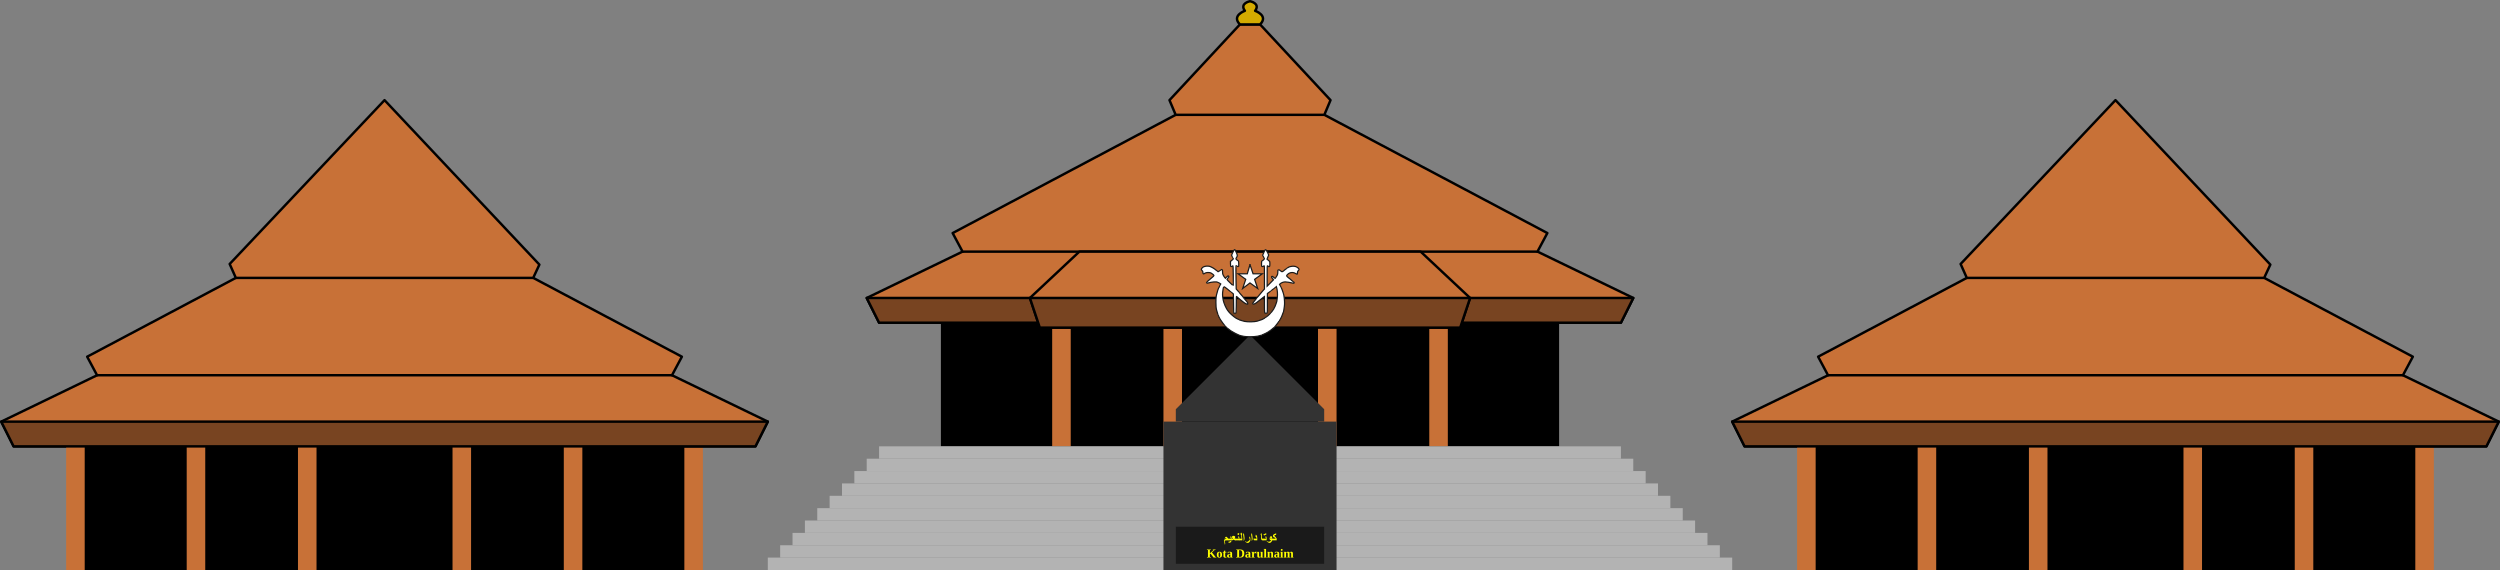 <?xml version="1.0" encoding="UTF-8" standalone="no"?>
<!-- Created with Inkscape (http://www.inkscape.org/) -->

<svg
   xmlns:dc="http://purl.org/dc/elements/1.1/"
   xmlns:cc="http://creativecommons.org/ns#"
   xmlns:rdf="http://www.w3.org/1999/02/22-rdf-syntax-ns#"
   xmlns:svg="http://www.w3.org/2000/svg"
   xmlns="http://www.w3.org/2000/svg"
   xmlns:sodipodi="http://sodipodi.sourceforge.net/DTD/sodipodi-0.dtd"
   xmlns:inkscape="http://www.inkscape.org/namespaces/inkscape"
   width="570.653mm"
   height="130.104mm"
   viewBox="0 0 2022 461"
   id="svg2"
   version="1.1"
   inkscape:version="0.91 r13725"
   sodipodi:docname="Kota Darul Naim.svg">
  <rect x="0" y="0" width="2022" height="461" fill="#808080" stroke="none"/>
  <defs
     id="defs4">
    <inkscape:perspective
       id="perspective2592"
       inkscape:persp3d-origin="372.04724 : 350.78739 : 1"
       inkscape:vp_z="744.09448 : 526.18109 : 1"
       inkscape:vp_y="0 : 1000 : 0"
       inkscape:vp_x="0 : 526.18109 : 1"
       sodipodi:type="inkscape:persp3d" />
  </defs>
  <sodipodi:namedview
     id="base"
     pagecolor="#ffffff"
     bordercolor="#666666"
     borderopacity="1.0"
     inkscape:pageopacity="0.0"
     inkscape:pageshadow="2"
     inkscape:zoom="0.98994949"
     inkscape:cx="1215.8008"
     inkscape:cy="82.626919"
     inkscape:document-units="px"
     inkscape:current-layer="layer1"
     showgrid="false"
     inkscape:window-width="1366"
     inkscape:window-height="705"
     inkscape:window-x="-8"
     inkscape:window-y="-8"
     inkscape:window-maximized="1"
     showguides="false"
     fit-margin-top="0"
     fit-margin-left="0"
     fit-margin-right="0"
     fit-margin-bottom="0" />
  <g
     inkscape:label="Layer 1"
     inkscape:groupmode="layer"
     id="layer1"
     transform="translate(-4.7417334e-6,-591.362)">
    <g
       id="g4191"
       transform="translate(761,-100)">
      <path
         inkscape:connector-curvature="0"
         id="rect4147"
         d="m 0,952.362 500,0 0,100 -500,0 z"
         style="opacity:1;fill:#000000;fill-opacity:1;fill-rule:evenodd;stroke:none;stroke-width:2;stroke-linecap:round;stroke-linejoin:round;stroke-miterlimit:4;stroke-dasharray:none;stroke-dashoffset:0;stroke-opacity:1" />
      <path
         sodipodi:nodetypes="cccccccccc"
         style="opacity:1;fill:#c87137;fill-opacity:1;fill-rule:evenodd;stroke:#000000;stroke-width:2;stroke-linecap:round;stroke-linejoin:round;stroke-miterlimit:4;stroke-dasharray:none;stroke-dashoffset:0;stroke-opacity:1"
         d="m 560,932.362 -10,20 -600,0 -10,-20 77.5,-37.5 77.5,-37.5 155,-75 155,75 77.5,37.5 z"
         id="path4161"
         inkscape:connector-curvature="0" />
      <path
         sodipodi:nodetypes="ccccc"
         style="opacity:1;fill:#c87137;fill-opacity:1;fill-rule:evenodd;stroke:#000000;stroke-width:2;stroke-linecap:round;stroke-linejoin:round;stroke-miterlimit:4;stroke-dasharray:none;stroke-dashoffset:0;stroke-opacity:1"
         d="m 490.5,879.862 -8,15 -465,0 -8,-15 240.5,-127.5 z"
         id="path4165"
         inkscape:connector-curvature="0" />
      <path
         id="rect4181"
         d="m 90,952.362 15,0 0,100 -15,0 z"
         style="opacity:1;fill:#c87137;fill-opacity:1;fill-rule:evenodd;stroke:none;stroke-width:2;stroke-linecap:round;stroke-linejoin:round;stroke-miterlimit:4;stroke-dasharray:none;stroke-dashoffset:0;stroke-opacity:1"
         inkscape:connector-curvature="0" />
      <path
         inkscape:connector-curvature="0"
         id="path4171"
         d="m 560,932.362 -10,20 -600,0 -10,-20 z"
         style="opacity:1;fill:#784421;fill-opacity:1;fill-rule:evenodd;stroke:#000000;stroke-width:2;stroke-linecap:round;stroke-linejoin:round;stroke-miterlimit:4;stroke-dasharray:none;stroke-dashoffset:0;stroke-opacity:1"
         sodipodi:nodetypes="cccc" />
      <path
         inkscape:connector-curvature="0"
         id="rect4183"
         d="m 395,952.362 15,0 0,100 -15,0 z"
         style="opacity:1;fill:#c87137;fill-opacity:1;fill-rule:evenodd;stroke:none;stroke-width:2;stroke-linecap:round;stroke-linejoin:round;stroke-miterlimit:4;stroke-dasharray:none;stroke-dashoffset:0;stroke-opacity:1" />
      <path
         inkscape:connector-curvature="0"
         style="opacity:1;fill:#c87137;fill-opacity:1;fill-rule:evenodd;stroke:none;stroke-width:2;stroke-linecap:round;stroke-linejoin:round;stroke-miterlimit:4;stroke-dasharray:none;stroke-dashoffset:0;stroke-opacity:1"
         d="m 180,952.362 15,0 0,100 -15,0 z"
         id="path4187" />
      <path
         inkscape:connector-curvature="0"
         id="path4169"
         d="m 80,956.362 -8,-24 40,-37.5 276,0 40,37.5 -8,24 z"
         style="opacity:1;fill:#c87137;fill-opacity:1;fill-rule:evenodd;stroke:#000000;stroke-width:2;stroke-linecap:round;stroke-linejoin:round;stroke-miterlimit:4;stroke-dasharray:none;stroke-dashoffset:0;stroke-opacity:1"
         sodipodi:nodetypes="ccccccc" />
      <path
         style="opacity:1;fill:#c87137;fill-opacity:1;fill-rule:evenodd;stroke:none;stroke-width:2;stroke-linecap:round;stroke-linejoin:round;stroke-miterlimit:4;stroke-dasharray:none;stroke-dashoffset:0;stroke-opacity:1"
         d="m 305,952.362 15,0 0,100 -15,0 z"
         id="path4189"
         inkscape:connector-curvature="0" />
      <path
         sodipodi:nodetypes="ccccc"
         style="opacity:1;fill:#784421;fill-opacity:1;fill-rule:evenodd;stroke:#000000;stroke-width:2;stroke-linecap:round;stroke-linejoin:round;stroke-miterlimit:4;stroke-dasharray:none;stroke-dashoffset:0;stroke-opacity:1"
         d="m 428,932.362 -8,24 -340,0 -8,-24 z"
         id="path4173"
         inkscape:connector-curvature="0" />
      <path
         inkscape:connector-curvature="0"
         id="path4167"
         d="m 258.141,711.112 8.141,8.75 16.281,17.5 32.562,35 -5,11.875 -120.25,0 -5,-11.875 32.562,-35 16.281,-17.5 8.141,-8.75 z"
         style="opacity:1;fill:#c87137;fill-opacity:1;fill-rule:evenodd;stroke:#000000;stroke-width:2;stroke-linecap:round;stroke-linejoin:round;stroke-miterlimit:4;stroke-dasharray:none;stroke-dashoffset:0;stroke-opacity:1"
         sodipodi:nodetypes="cccccccccc" />
      <path
         sodipodi:nodetypes="cccccc"
         style="opacity:1;fill:#d4aa00;fill-opacity:1;fill-rule:evenodd;stroke:#000000;stroke-width:2;stroke-linecap:round;stroke-linejoin:round;stroke-miterlimit:4;stroke-dasharray:none;stroke-dashoffset:0;stroke-opacity:1"
         d="m 258.141,711.112 -16.281,0 c -7.125,-7.126 4,-11 4,-11 -4.468,-6.109 4.141,-7.75 4.141,-7.75 0,0 8.609,1.641 4.141,7.75 0,0 11.125,3.874 3.999,11 z"
         id="path4175"
         inkscape:connector-curvature="0" />
    </g>
    <g
       id="g4271"
       transform="translate(700,0)">
      <path
         style="opacity:1;fill:#000000;fill-opacity:1;fill-rule:evenodd;stroke:none;stroke-width:2;stroke-linecap:round;stroke-linejoin:round;stroke-miterlimit:4;stroke-dasharray:none;stroke-dashoffset:0;stroke-opacity:1"
         d="m 761,952.362 500,0 0,100 -500,0 z"
         id="rect4147-4"
         inkscape:connector-curvature="0" />
      <path
         inkscape:connector-curvature="0"
         style="opacity:1;fill:#c87137;fill-opacity:1;fill-rule:evenodd;stroke:none;stroke-width:2;stroke-linecap:round;stroke-linejoin:round;stroke-miterlimit:4;stroke-dasharray:none;stroke-dashoffset:0;stroke-opacity:1"
         d="m 1253.5,952.362 15,0 0,100 -15,0 z"
         id="path4269" />
      <path
         inkscape:connector-curvature="0"
         id="path4161-4"
         d="m 1321,932.362 -10,20 -600,0 -10,-20 77.5,-37.5 77.5,-37.5 155,-75 155,75 77.5,37.5 z"
         style="opacity:1;fill:#c87137;fill-opacity:1;fill-rule:evenodd;stroke:#000000;stroke-width:2;stroke-linecap:round;stroke-linejoin:round;stroke-miterlimit:4;stroke-dasharray:none;stroke-dashoffset:0;stroke-opacity:1"
         sodipodi:nodetypes="cccccccccc" />
      <path
         inkscape:connector-curvature="0"
         id="path4165-9"
         d="m 1251.5,879.862 -8,15 -465,0 -8,-15 L 1011,752.362 Z"
         style="opacity:1;fill:#c87137;fill-opacity:1;fill-rule:evenodd;stroke:#000000;stroke-width:2;stroke-linecap:round;stroke-linejoin:round;stroke-miterlimit:4;stroke-dasharray:none;stroke-dashoffset:0;stroke-opacity:1"
         sodipodi:nodetypes="ccccc" />
      <path
         id="path4267"
         d="m 753.5,952.362 15,0 0,100 -15,0 z"
         style="opacity:1;fill:#c87137;fill-opacity:1;fill-rule:evenodd;stroke:none;stroke-width:2;stroke-linecap:round;stroke-linejoin:round;stroke-miterlimit:4;stroke-dasharray:none;stroke-dashoffset:0;stroke-opacity:1"
         inkscape:connector-curvature="0" />
      <path
         inkscape:connector-curvature="0"
         style="opacity:1;fill:#c87137;fill-opacity:1;fill-rule:evenodd;stroke:none;stroke-width:2;stroke-linecap:round;stroke-linejoin:round;stroke-miterlimit:4;stroke-dasharray:none;stroke-dashoffset:0;stroke-opacity:1"
         d="m 851,952.362 15,0 0,100 -15,0 z"
         id="rect4181-4" />
      <path
         id="path4187-4"
         d="m 941,952.362 15,0 0,100 -15,0 z"
         style="opacity:1;fill:#c87137;fill-opacity:1;fill-rule:evenodd;stroke:none;stroke-width:2;stroke-linecap:round;stroke-linejoin:round;stroke-miterlimit:4;stroke-dasharray:none;stroke-dashoffset:0;stroke-opacity:1"
         inkscape:connector-curvature="0" />
      <path
         inkscape:connector-curvature="0"
         id="path4189-2"
         d="m 1066,952.362 15,0 0,100 -15,0 z"
         style="opacity:1;fill:#c87137;fill-opacity:1;fill-rule:evenodd;stroke:none;stroke-width:2;stroke-linecap:round;stroke-linejoin:round;stroke-miterlimit:4;stroke-dasharray:none;stroke-dashoffset:0;stroke-opacity:1" />
      <path
         style="opacity:1;fill:#c87137;fill-opacity:1;fill-rule:evenodd;stroke:none;stroke-width:2;stroke-linecap:round;stroke-linejoin:round;stroke-miterlimit:4;stroke-dasharray:none;stroke-dashoffset:0;stroke-opacity:1"
         d="m 1156,952.362 15,0 0,100 -15,0 z"
         id="rect4183-9"
         inkscape:connector-curvature="0" />
      <path
         sodipodi:nodetypes="cccc"
         style="opacity:1;fill:#784421;fill-opacity:1;fill-rule:evenodd;stroke:#000000;stroke-width:2;stroke-linecap:round;stroke-linejoin:round;stroke-miterlimit:4;stroke-dasharray:none;stroke-dashoffset:0;stroke-opacity:1"
         d="m 1321,932.362 -10,20 -600,0 -10,-20 z"
         id="path4171-9"
         inkscape:connector-curvature="0" />
      <path
         sodipodi:nodetypes="ccccc"
         style="opacity:1;fill:#c87137;fill-opacity:1;fill-rule:evenodd;stroke:#000000;stroke-width:2;stroke-linecap:round;stroke-linejoin:round;stroke-miterlimit:4;stroke-dasharray:none;stroke-dashoffset:0;stroke-opacity:1"
         d="m 1136.25,805.38 -5,10.732 -240.5,0 L 885.75,804.875 1011,672.362 Z"
         id="path4241"
         inkscape:connector-curvature="0" />
    </g>
    <g
       id="g4284"
       transform="translate(-700,0)">
      <path
         inkscape:connector-curvature="0"
         id="path4286"
         d="m 761,952.362 500,0 0,100 -500,0 z"
         style="opacity:1;fill:#000000;fill-opacity:1;fill-rule:evenodd;stroke:none;stroke-width:2;stroke-linecap:round;stroke-linejoin:round;stroke-miterlimit:4;stroke-dasharray:none;stroke-dashoffset:0;stroke-opacity:1" />
      <path
         id="path4288"
         d="m 1253.5,952.362 15,0 0,100 -15,0 z"
         style="opacity:1;fill:#c87137;fill-opacity:1;fill-rule:evenodd;stroke:none;stroke-width:2;stroke-linecap:round;stroke-linejoin:round;stroke-miterlimit:4;stroke-dasharray:none;stroke-dashoffset:0;stroke-opacity:1"
         inkscape:connector-curvature="0" />
      <path
         sodipodi:nodetypes="cccccccccc"
         style="opacity:1;fill:#c87137;fill-opacity:1;fill-rule:evenodd;stroke:#000000;stroke-width:2;stroke-linecap:round;stroke-linejoin:round;stroke-miterlimit:4;stroke-dasharray:none;stroke-dashoffset:0;stroke-opacity:1"
         d="m 1321,932.362 -10,20 -600,0 -10,-20 77.5,-37.5 77.5,-37.5 155,-75 155,75 77.5,37.5 z"
         id="path4290"
         inkscape:connector-curvature="0" />
      <path
         sodipodi:nodetypes="ccccc"
         style="opacity:1;fill:#c87137;fill-opacity:1;fill-rule:evenodd;stroke:#000000;stroke-width:2;stroke-linecap:round;stroke-linejoin:round;stroke-miterlimit:4;stroke-dasharray:none;stroke-dashoffset:0;stroke-opacity:1"
         d="m 1251.5,879.862 -8,15 -465,0 -8,-15 L 1011,752.362 Z"
         id="path4292"
         inkscape:connector-curvature="0" />
      <path
         inkscape:connector-curvature="0"
         style="opacity:1;fill:#c87137;fill-opacity:1;fill-rule:evenodd;stroke:none;stroke-width:2;stroke-linecap:round;stroke-linejoin:round;stroke-miterlimit:4;stroke-dasharray:none;stroke-dashoffset:0;stroke-opacity:1"
         d="m 753.5,952.362 15,0 0,100 -15,0 z"
         id="path4294" />
      <path
         id="path4296"
         d="m 851,952.362 15,0 0,100 -15,0 z"
         style="opacity:1;fill:#c87137;fill-opacity:1;fill-rule:evenodd;stroke:none;stroke-width:2;stroke-linecap:round;stroke-linejoin:round;stroke-miterlimit:4;stroke-dasharray:none;stroke-dashoffset:0;stroke-opacity:1"
         inkscape:connector-curvature="0" />
      <path
         inkscape:connector-curvature="0"
         style="opacity:1;fill:#c87137;fill-opacity:1;fill-rule:evenodd;stroke:none;stroke-width:2;stroke-linecap:round;stroke-linejoin:round;stroke-miterlimit:4;stroke-dasharray:none;stroke-dashoffset:0;stroke-opacity:1"
         d="m 941,952.362 15,0 0,100 -15,0 z"
         id="path4298" />
      <path
         style="opacity:1;fill:#c87137;fill-opacity:1;fill-rule:evenodd;stroke:none;stroke-width:2;stroke-linecap:round;stroke-linejoin:round;stroke-miterlimit:4;stroke-dasharray:none;stroke-dashoffset:0;stroke-opacity:1"
         d="m 1066,952.362 15,0 0,100 -15,0 z"
         id="path4300"
         inkscape:connector-curvature="0" />
      <path
         inkscape:connector-curvature="0"
         id="path4302"
         d="m 1156,952.362 15,0 0,100 -15,0 z"
         style="opacity:1;fill:#c87137;fill-opacity:1;fill-rule:evenodd;stroke:none;stroke-width:2;stroke-linecap:round;stroke-linejoin:round;stroke-miterlimit:4;stroke-dasharray:none;stroke-dashoffset:0;stroke-opacity:1" />
      <path
         inkscape:connector-curvature="0"
         id="path4304"
         d="m 1321,932.362 -10,20 -600,0 -10,-20 z"
         style="opacity:1;fill:#784421;fill-opacity:1;fill-rule:evenodd;stroke:#000000;stroke-width:2;stroke-linecap:round;stroke-linejoin:round;stroke-miterlimit:4;stroke-dasharray:none;stroke-dashoffset:0;stroke-opacity:1"
         sodipodi:nodetypes="cccc" />
      <path
         inkscape:connector-curvature="0"
         id="path4306"
         d="m 1136.25,805.38 -5,10.732 -240.5,0 L 885.75,804.875 1011,672.362 Z"
         style="opacity:1;fill:#c87137;fill-opacity:1;fill-rule:evenodd;stroke:#000000;stroke-width:2;stroke-linecap:round;stroke-linejoin:round;stroke-miterlimit:4;stroke-dasharray:none;stroke-dashoffset:0;stroke-opacity:1"
         sodipodi:nodetypes="ccccc" />
    </g>
    <path
       style="opacity:1;fill:#b3b3b3;fill-opacity:1;fill-rule:evenodd;stroke:none;stroke-width:2;stroke-linecap:round;stroke-linejoin:round;stroke-miterlimit:4;stroke-dasharray:none;stroke-dashoffset:0;stroke-opacity:1"
       d="m 711,952.362 600,0 0,10 -600,0 z"
       id="rect4308"
       inkscape:connector-curvature="0" />
    <path
       style="opacity:1;fill:#b3b3b3;fill-opacity:1;fill-rule:evenodd;stroke:none;stroke-width:2;stroke-linecap:round;stroke-linejoin:round;stroke-miterlimit:4;stroke-dasharray:none;stroke-dashoffset:0;stroke-opacity:1"
       d="m 701,962.362 620,0 0,10 -620,0 z"
       id="rect4310"
       inkscape:connector-curvature="0"
       sodipodi:nodetypes="ccccc" />
    <path
       sodipodi:nodetypes="ccccc"
       inkscape:connector-curvature="0"
       id="path4314"
       d="m 691,972.362 640,0 0,10 -640,0 z"
       style="opacity:1;fill:#b3b3b3;fill-opacity:1;fill-rule:evenodd;stroke:none;stroke-width:2;stroke-linecap:round;stroke-linejoin:round;stroke-miterlimit:4;stroke-dasharray:none;stroke-dashoffset:0;stroke-opacity:1" />
    <path
       style="opacity:1;fill:#b3b3b3;fill-opacity:1;fill-rule:evenodd;stroke:none;stroke-width:2;stroke-linecap:round;stroke-linejoin:round;stroke-miterlimit:4;stroke-dasharray:none;stroke-dashoffset:0;stroke-opacity:1"
       d="m 681,982.362 660,0 0,10 -660,0 z"
       id="path4316"
       inkscape:connector-curvature="0"
       sodipodi:nodetypes="ccccc" />
    <path
       sodipodi:nodetypes="ccccc"
       inkscape:connector-curvature="0"
       id="path4318"
       d="m 671,992.362 680,0 0,10 -680,0 z"
       style="opacity:1;fill:#b3b3b3;fill-opacity:1;fill-rule:evenodd;stroke:none;stroke-width:2;stroke-linecap:round;stroke-linejoin:round;stroke-miterlimit:4;stroke-dasharray:none;stroke-dashoffset:0;stroke-opacity:1" />
    <path
       style="opacity:1;fill:#b3b3b3;fill-opacity:1;fill-rule:evenodd;stroke:none;stroke-width:2;stroke-linecap:round;stroke-linejoin:round;stroke-miterlimit:4;stroke-dasharray:none;stroke-dashoffset:0;stroke-opacity:1"
       d="m 661,1002.362 700,0 0,10 -700,0 z"
       id="path4320"
       inkscape:connector-curvature="0"
       sodipodi:nodetypes="ccccc" />
    <path
       sodipodi:nodetypes="ccccc"
       inkscape:connector-curvature="0"
       id="path4322"
       d="m 651,1012.362 720,0 0,10 -720,0 z"
       style="opacity:1;fill:#b3b3b3;fill-opacity:1;fill-rule:evenodd;stroke:none;stroke-width:2;stroke-linecap:round;stroke-linejoin:round;stroke-miterlimit:4;stroke-dasharray:none;stroke-dashoffset:0;stroke-opacity:1" />
    <path
       style="opacity:1;fill:#b3b3b3;fill-opacity:1;fill-rule:evenodd;stroke:none;stroke-width:2;stroke-linecap:round;stroke-linejoin:round;stroke-miterlimit:4;stroke-dasharray:none;stroke-dashoffset:0;stroke-opacity:1"
       d="m 641,1022.362 740,0 0,10 -740,0 z"
       id="path4324"
       inkscape:connector-curvature="0"
       sodipodi:nodetypes="ccccc" />
    <path
       sodipodi:nodetypes="ccccc"
       inkscape:connector-curvature="0"
       id="path4326"
       d="m 631,1032.362 760,0 0,10 -760,0 z"
       style="opacity:1;fill:#b3b3b3;fill-opacity:1;fill-rule:evenodd;stroke:none;stroke-width:2;stroke-linecap:round;stroke-linejoin:round;stroke-miterlimit:4;stroke-dasharray:none;stroke-dashoffset:0;stroke-opacity:1" />
    <path
       style="opacity:1;fill:#b3b3b3;fill-opacity:1;fill-rule:evenodd;stroke:none;stroke-width:2;stroke-linecap:round;stroke-linejoin:round;stroke-miterlimit:4;stroke-dasharray:none;stroke-dashoffset:0;stroke-opacity:1"
       d="m 621,1042.362 780,0 0,10 -780,0 z"
       id="path4328"
       inkscape:connector-curvature="0"
       sodipodi:nodetypes="ccccc" />
    <g
       id="g4444">
      <path
         sodipodi:nodetypes="ccccc"
         inkscape:connector-curvature="0"
         id="rect4352"
         d="m 941,932.362 140,0 0,120 -140,0 z"
         style="opacity:1;fill:#333333;fill-opacity:1;fill-rule:evenodd;stroke:none;stroke-width:2;stroke-linecap:round;stroke-linejoin:round;stroke-miterlimit:4;stroke-dasharray:none;stroke-dashoffset:0;stroke-opacity:1" />
      <path
         style="opacity:1;fill:#333333;fill-opacity:1;fill-rule:evenodd;stroke:none;stroke-width:2;stroke-linecap:round;stroke-linejoin:round;stroke-miterlimit:4;stroke-dasharray:none;stroke-dashoffset:0;stroke-opacity:1"
         d="m 951,922.362 60,-60 60,60 0,10 -120,0 z"
         id="path4355"
         inkscape:connector-curvature="0"
         sodipodi:nodetypes="cccccc" />
      <path
         style="opacity:1;fill:#1a1a1a;fill-opacity:1;fill-rule:evenodd;stroke:none;stroke-width:2;stroke-linecap:round;stroke-linejoin:round;stroke-miterlimit:4;stroke-dasharray:none;stroke-dashoffset:0;stroke-opacity:1"
         d="m 951,1017.362 120,0 0,30 -120,0 z"
         id="path4357"
         inkscape:connector-curvature="0"
         sodipodi:nodetypes="ccccc" />
      <g
         id="flowRoot4359"
         style="font-style:normal;font-weight:normal;font-size:40px;line-height:125%;font-family:sans-serif;letter-spacing:0px;word-spacing:0px;fill:#ffff00;fill-opacity:1;stroke:none;stroke-width:1px;stroke-linecap:butt;stroke-linejoin:miter;stroke-opacity:1"
         transform="matrix(1.001,0,0,1.001,-13.894,640.54)">
        <path
           inkscape:connector-curvature="0"
           id="path4370"
           style="font-style:normal;font-variant:normal;font-weight:bold;font-stretch:normal;font-size:10px;font-family:'Liberation Serif';-inkscape-font-specification:'Liberation Serif';text-align:center;text-anchor:middle;fill:#ffff00"
           d="m 1045.43,387.434 -3.945,0 0,-1.328 3.169,0 q -0.19,-0.229 -0.371,-0.4 -0.146,-0.137 -0.396,-0.332 -0.278,-0.215 -0.552,-0.43 l -0.156,0.176 q -0.435,-0.43 -0.518,-0.522 -0.244,-0.278 -0.244,-0.64 0,-0.493 0.068,-0.693 0.098,-0.283 0.415,-0.503 0.283,-0.195 0.606,-0.356 0.254,-0.127 0.674,-0.298 0.195,-0.078 0.825,-0.322 l 0,1.162 q -0.024,0 -0.41,0.127 -0.478,0.156 -0.762,0.273 -0.41,0.166 -0.41,0.249 0,0.044 0.347,0.381 0.474,0.459 0.796,0.84 0.532,0.63 0.864,1.255 l 0,1.362 z" />
        <path
           inkscape:connector-curvature="0"
           id="path4372"
           style="font-style:normal;font-variant:normal;font-weight:bold;font-stretch:normal;font-size:10px;font-family:'Liberation Serif';-inkscape-font-specification:'Liberation Serif';text-align:center;text-anchor:middle;fill:#ffff00"
           d="m 1041.826,387.097 q 0,0.84 -0.713,1.66 -0.713,0.82 -1.406,0.82 -0.405,0 -0.889,-0.259 -0.479,-0.259 -1.475,-1.021 l 0.205,-0.283 q 0.527,0.352 0.864,0.469 0.278,0.098 0.63,0.098 0.474,0 0.938,-0.264 0.547,-0.312 1.133,-1.006 -0.205,0.029 -0.342,0.029 -0.483,0 -0.771,-0.312 -0.283,-0.317 -0.283,-0.859 0,-0.732 0.337,-1.411 0.366,-0.737 0.835,-0.737 0.391,0 0.664,0.532 0.274,0.532 0.274,1.284 l 0,1.26 z m -0.586,-0.991 q -0.137,-0.786 -0.557,-0.786 -0.151,0 -0.244,0.122 -0.088,0.117 -0.088,0.259 0,0.176 0.19,0.293 0.195,0.112 0.513,0.112 l 0.185,0 z" />
        <path
           inkscape:connector-curvature="0"
           id="path4374"
           style="font-style:normal;font-variant:normal;font-weight:bold;font-stretch:normal;font-size:10px;font-family:'Liberation Serif';-inkscape-font-specification:'Liberation Serif';text-align:center;text-anchor:middle;fill:#ffff00"
           d="m 1037.236,382.214 -0.537,0.996 -0.693,-0.391 -0.391,0.771 -0.908,-0.498 0.508,-0.947 0.723,0.361 0.41,-0.791 0.889,0.498 z m 0.078,5.22 -3.057,0 0,-1.328 2.568,0 q -0.054,-0.332 -0.195,-0.562 -0.073,-0.127 -0.342,-0.439 l 0.391,-1.162 q 0.366,0.415 0.498,0.869 0.137,0.454 0.137,1.348 l 0,1.274 z" />
        <path
           inkscape:connector-curvature="0"
           id="path4376"
           style="font-style:normal;font-variant:normal;font-weight:bold;font-stretch:normal;font-size:10px;font-family:'Liberation Serif';-inkscape-font-specification:'Liberation Serif';text-align:center;text-anchor:middle;fill:#ffff00"
           d="m 1034.6,387.434 -0.684,0 q -0.571,0 -0.825,-0.469 -0.283,-0.518 -0.283,-1.743 l 0,-1.392 q 0,-0.474 -0.132,-0.737 -0.063,-0.127 -0.293,-0.366 l 0.527,-1.221 q 0.283,0.391 0.396,0.771 0.132,0.444 0.132,1.133 l 0,0.962 q 0,1.021 0.137,1.416 0.107,0.317 0.342,0.317 l 0.684,0 0,1.328 z" />
        <path
           inkscape:connector-curvature="0"
           id="path4378"
           style="font-style:normal;font-variant:normal;font-weight:bold;font-stretch:normal;font-size:10px;font-family:'Liberation Serif';-inkscape-font-specification:'Liberation Serif';text-align:center;text-anchor:middle;fill:#ffff00"
           d="m 1029.746,387.434 -2.212,0 q -0.322,0 -0.493,-0.137 -0.21,-0.166 -0.21,-0.542 0,-0.215 0.019,-0.464 0.024,-0.249 0.068,-0.503 l 0.186,-0.01 q 0.039,0.171 0.171,0.249 0.137,0.078 0.327,0.078 l 1.68,0 q -0.112,-0.718 -0.391,-1.147 -0.23,-0.356 -0.64,-0.615 l 0.351,-1.523 q 0.635,0.474 0.898,1.221 0.244,0.688 0.244,1.826 l 0,1.567 z" />
        <path
           inkscape:connector-curvature="0"
           id="path4380"
           style="font-style:normal;font-variant:normal;font-weight:bold;font-stretch:normal;font-size:10px;font-family:'Liberation Serif';-inkscape-font-specification:'Liberation Serif';text-align:center;text-anchor:middle;fill:#ffff00"
           d="m 1025.957,386.013 q 0,0.435 -0.102,0.796 -0.102,0.356 -0.396,0.962 l -0.293,-0.117 q 0.117,-0.625 0.117,-1.016 0,-0.298 -0.049,-0.874 -0.049,-0.576 -0.122,-1.138 -0.073,-0.566 -0.239,-1.348 -0.059,-0.273 -0.059,-0.376 0,-0.151 0.151,-0.513 0.151,-0.366 0.425,-0.884 l 0.293,1.729 q 0.161,0.986 0.225,1.709 0.049,0.557 0.049,1.069 z" />
        <path
           inkscape:connector-curvature="0"
           id="path4382"
           style="font-style:normal;font-variant:normal;font-weight:bold;font-stretch:normal;font-size:10px;font-family:'Liberation Serif';-inkscape-font-specification:'Liberation Serif';text-align:center;text-anchor:middle;fill:#ffff00"
           d="m 1024.141,387.546 q 0,0.298 -0.342,0.791 -0.342,0.488 -0.801,0.85 -0.508,0.4 -0.869,0.4 -0.43,0 -0.923,-0.244 -0.43,-0.21 -1.343,-0.84 l 0.205,-0.303 q 0.439,0.293 0.708,0.396 0.269,0.103 0.581,0.103 0.337,0 0.674,-0.19 0.337,-0.19 0.918,-0.708 0.811,-0.723 0.811,-1.113 0,-0.195 -0.156,-0.513 -0.176,-0.361 -0.43,-0.601 l 0.274,-1.318 q 0.332,0.342 0.513,0.786 0.181,0.444 0.181,1.011 l 0,1.494 z" />
        <path
           inkscape:connector-curvature="0"
           id="path4384"
           style="font-style:normal;font-variant:normal;font-weight:bold;font-stretch:normal;font-size:10px;font-family:'Liberation Serif';-inkscape-font-specification:'Liberation Serif';text-align:center;text-anchor:middle;fill:#ffff00"
           d="m 1019.453,386.013 q 0,0.435 -0.102,0.796 -0.103,0.356 -0.396,0.962 l -0.293,-0.117 q 0.117,-0.625 0.117,-1.016 0,-0.298 -0.049,-0.874 -0.049,-0.576 -0.122,-1.138 -0.073,-0.566 -0.239,-1.348 -0.059,-0.273 -0.059,-0.376 0,-0.151 0.151,-0.513 0.151,-0.366 0.425,-0.884 l 0.293,1.729 q 0.161,0.986 0.225,1.709 0.049,0.557 0.049,1.069 z" />
        <path
           inkscape:connector-curvature="0"
           id="path4386"
           style="font-style:normal;font-variant:normal;font-weight:bold;font-stretch:normal;font-size:10px;font-family:'Liberation Serif';-inkscape-font-specification:'Liberation Serif';text-align:center;text-anchor:middle;fill:#ffff00"
           d="m 1017.646,387.434 -2.686,0 0,-1.328 2.1,0 -0.591,-3.315 -0.312,-0.205 q 0,-0.288 0.088,-0.581 0.112,-0.371 0.381,-0.884 l 0.225,0.117 q 0,0.029 -0.019,0.156 0,0.161 0.205,0.312 0.181,0.137 0.576,0.303 -0.044,0.312 -0.132,0.61 -0.083,0.298 -0.191,0.532 l -0.176,-0.068 0.532,3.022 0,1.328 z" />
        <path
           inkscape:connector-curvature="0"
           id="path4388"
           style="font-style:normal;font-variant:normal;font-weight:bold;font-stretch:normal;font-size:10px;font-family:'Liberation Serif';-inkscape-font-specification:'Liberation Serif';text-align:center;text-anchor:middle;fill:#ffff00"
           d="m 1015.332,382.117 -0.586,1.094 -1.143,-0.596 0.591,-1.104 1.138,0.605 z m -0.029,5.317 -3.057,0 0,-1.328 2.568,0 q -0.054,-0.332 -0.195,-0.562 -0.073,-0.127 -0.342,-0.439 l 0.391,-1.162 q 0.366,0.415 0.498,0.869 0.137,0.454 0.137,1.348 l 0,1.274 z" />
        <path
           inkscape:connector-curvature="0"
           id="path4390"
           style="font-style:normal;font-variant:normal;font-weight:bold;font-stretch:normal;font-size:10px;font-family:'Liberation Serif';-inkscape-font-specification:'Liberation Serif';text-align:center;text-anchor:middle;fill:#ffff00"
           d="m 1012.578,387.434 -0.723,0 q -0.386,0 -0.679,-0.156 -0.293,-0.156 -0.474,-0.503 -0.317,0.391 -0.825,0.552 -0.337,0.107 -0.732,0.107 l -0.513,0 0,-1.328 0.513,0 q 0.405,0 0.566,-0.039 0.166,-0.044 0.444,-0.19 -0.146,-0.288 -0.254,-0.415 -0.132,-0.151 -0.273,-0.151 -0.054,0 -0.102,0.039 -0.044,0.034 -0.103,0.137 l -0.215,-0.029 q 0,-0.884 0.303,-1.26 0.308,-0.381 0.967,-0.381 0.679,0 1.065,0.269 0.391,0.264 0.391,0.728 0,0.249 -0.102,0.479 -0.103,0.225 -0.386,0.615 0.068,0.093 0.186,0.146 0.117,0.054 0.225,0.054 l 0.723,0 0,1.328 z" />
        <path
           inkscape:connector-curvature="0"
           id="path4392"
           style="font-style:normal;font-variant:normal;font-weight:bold;font-stretch:normal;font-size:10px;font-family:'Liberation Serif';-inkscape-font-specification:'Liberation Serif';text-align:center;text-anchor:middle;fill:#ffff00"
           d="m 1008.975,387.434 -3.057,0 0,-1.328 2.568,0 q -0.054,-0.332 -0.195,-0.562 -0.073,-0.127 -0.342,-0.439 l 0.391,-1.162 q 0.366,0.415 0.498,0.869 0.137,0.454 0.137,1.348 l 0,1.274 z m -0.078,0.859 -0.537,0.996 -0.693,-0.391 -0.391,0.771 -0.908,-0.498 0.508,-0.947 0.723,0.361 0.41,-0.791 0.889,0.498 z" />
        <path
           inkscape:connector-curvature="0"
           id="path4394"
           style="font-style:normal;font-variant:normal;font-weight:bold;font-stretch:normal;font-size:10px;font-family:'Liberation Serif';-inkscape-font-specification:'Liberation Serif';text-align:center;text-anchor:middle;fill:#ffff00"
           d="m 1006.25,387.434 -0.635,-0.005 q -0.893,0 -1.582,0.151 -0.689,0.151 -0.689,0.347 0.191,0.586 0.337,1.099 0.151,0.513 0.151,0.972 0,0.332 -0.068,0.537 -0.063,0.205 -0.244,0.449 -0.054,-0.645 -0.239,-1.353 -0.063,-0.249 -0.317,-1.05 -0.156,-0.493 -0.156,-0.654 0,-0.229 0.127,-0.571 0.102,-0.278 0.234,-0.493 0.156,-0.244 0.542,-0.386 0.391,-0.142 1.187,-0.23 -0.391,-0.547 -0.684,-0.547 -0.127,0 -0.239,0.098 -0.112,0.098 -0.366,0.43 l -0.234,-0.117 q 0.215,-0.747 0.527,-1.147 0.317,-0.405 0.693,-0.405 0.327,0 0.728,0.376 0.4,0.376 0.928,1.172 l 0,1.328 z" />
        <path
           inkscape:connector-curvature="0"
           id="path4396"
           style="font-style:normal;font-variant:normal;font-weight:bold;font-stretch:normal;font-size:10px;font-family:'Liberation Serif';-inkscape-font-specification:'Liberation Serif';text-align:center;text-anchor:middle;fill:#ffff00"
           d="m 996.069,394.817 0,0.356 -0.801,0.127 -2.163,1.909 2.881,3.667 0.61,0.132 0,0.356 -2.139,0 -2.446,-3.154 -0.566,0.488 0,2.178 0.942,0.132 0,0.356 -3.32,0 0,-0.356 0.84,-0.132 0,-5.576 -0.84,-0.127 0,-0.356 3.223,0 0,0.356 -0.845,0.127 0,2.666 2.983,-2.666 -0.601,-0.127 0,-0.356 2.241,0 z" />
        <path
           inkscape:connector-curvature="0"
           id="path4398"
           style="font-style:normal;font-variant:normal;font-weight:bold;font-stretch:normal;font-size:10px;font-family:'Liberation Serif';-inkscape-font-specification:'Liberation Serif';text-align:center;text-anchor:middle;fill:#ffff00"
           d="m 1001.289,399.045 q 0,0.586 -0.122,1.035 -0.117,0.449 -0.376,0.757 -0.259,0.308 -0.669,0.469 -0.405,0.156 -0.981,0.156 -0.542,0 -0.938,-0.156 -0.396,-0.156 -0.654,-0.464 -0.254,-0.308 -0.376,-0.757 -0.122,-0.454 -0.122,-1.04 0,-0.581 0.122,-1.025 0.122,-0.449 0.381,-0.752 0.259,-0.303 0.659,-0.459 0.405,-0.156 0.967,-0.156 1.089,0 1.597,0.61 0.513,0.605 0.513,1.782 z m -1.431,0 q 0,-0.474 -0.029,-0.83 -0.029,-0.356 -0.107,-0.596 -0.078,-0.239 -0.215,-0.356 -0.137,-0.117 -0.356,-0.117 -0.215,0 -0.347,0.117 -0.132,0.117 -0.205,0.356 -0.068,0.239 -0.093,0.596 -0.024,0.356 -0.024,0.83 0,0.479 0.024,0.84 0.024,0.356 0.093,0.601 0.073,0.244 0.205,0.366 0.132,0.122 0.347,0.122 0.22,0 0.356,-0.122 0.137,-0.122 0.215,-0.366 0.078,-0.244 0.107,-0.601 0.029,-0.361 0.029,-0.84 z" />
        <path
           inkscape:connector-curvature="0"
           id="path4400"
           style="font-style:normal;font-variant:normal;font-weight:bold;font-stretch:normal;font-size:10px;font-family:'Liberation Serif';-inkscape-font-specification:'Liberation Serif';text-align:center;text-anchor:middle;fill:#ffff00"
           d="m 1003.809,401.462 q -0.366,0 -0.63,-0.088 -0.259,-0.088 -0.425,-0.239 -0.166,-0.156 -0.244,-0.366 -0.078,-0.215 -0.078,-0.464 l 0,-3.022 -0.601,0 0,-0.317 0.708,-0.19 0.571,-1.04 0.732,0 0,1.04 0.967,0 0,0.508 -0.967,0 0,2.935 q 0,0.317 0.132,0.479 0.132,0.161 0.347,0.161 0.166,0 0.327,-0.024 0.166,-0.024 0.308,-0.054 l 0,0.415 q -0.068,0.049 -0.2,0.098 -0.132,0.049 -0.293,0.083 -0.156,0.039 -0.332,0.064 -0.171,0.024 -0.322,0.024 z" />
        <path
           inkscape:connector-curvature="0"
           id="path4402"
           style="font-style:normal;font-variant:normal;font-weight:bold;font-stretch:normal;font-size:10px;font-family:'Liberation Serif';-inkscape-font-specification:'Liberation Serif';text-align:center;text-anchor:middle;fill:#ffff00"
           d="m 1007.676,396.672 q 0.376,0 0.693,0.064 0.317,0.064 0.547,0.215 0.23,0.146 0.356,0.391 0.127,0.244 0.127,0.601 l 0,2.983 0.459,0.117 0,0.322 -1.69,0 -0.107,-0.352 q -0.093,0.064 -0.22,0.142 -0.122,0.078 -0.283,0.146 -0.161,0.068 -0.361,0.112 -0.2,0.049 -0.444,0.049 -0.4,0 -0.674,-0.103 -0.269,-0.103 -0.435,-0.283 -0.166,-0.186 -0.239,-0.435 -0.073,-0.254 -0.073,-0.547 0,-0.474 0.166,-0.757 0.166,-0.283 0.444,-0.435 0.283,-0.156 0.654,-0.205 0.376,-0.049 0.796,-0.059 l 0.596,-0.015 0,-0.669 q 0,-0.405 -0.166,-0.615 -0.166,-0.215 -0.513,-0.215 -0.269,0 -0.493,0.078 -0.22,0.073 -0.425,0.176 l -0.185,0.571 -0.322,0 0,-1.108 q 0.225,-0.034 0.425,-0.064 0.205,-0.029 0.415,-0.054 0.21,-0.024 0.44,-0.039 0.234,-0.015 0.513,-0.015 z m 0.312,2.388 -0.41,0.015 q -0.215,0.01 -0.371,0.059 -0.156,0.049 -0.264,0.166 -0.103,0.112 -0.156,0.298 -0.049,0.186 -0.049,0.469 0,0.415 0.146,0.61 0.146,0.195 0.381,0.195 0.234,0 0.4,-0.049 0.166,-0.054 0.322,-0.122 l 0,-1.641 z" />
        <path
           inkscape:connector-curvature="0"
           id="path4404"
           style="font-style:normal;font-variant:normal;font-weight:bold;font-stretch:normal;font-size:10px;font-family:'Liberation Serif';-inkscape-font-specification:'Liberation Serif';text-align:center;text-anchor:middle;fill:#ffff00"
           d="m 1017.622,398.093 q 0,-0.767 -0.146,-1.289 -0.142,-0.527 -0.42,-0.85 -0.278,-0.322 -0.689,-0.459 -0.41,-0.142 -0.947,-0.142 l -0.361,0 0,5.454 q 0.117,0.01 0.21,0.015 0.098,0.005 0.19,0.015 0.098,0.005 0.2,0.01 0.107,0 0.249,0 0.488,0 0.815,-0.156 0.327,-0.161 0.527,-0.498 0.2,-0.337 0.283,-0.855 0.088,-0.522 0.088,-1.245 z m -1.826,-3.276 q 0.791,0 1.426,0.171 0.64,0.166 1.089,0.547 0.449,0.381 0.689,1.001 0.244,0.615 0.244,1.519 0,0.801 -0.186,1.421 -0.185,0.62 -0.581,1.045 -0.396,0.425 -1.011,0.645 -0.61,0.22 -1.465,0.22 -0.278,0 -0.586,-0.005 -0.308,0 -0.601,-0.005 -0.293,-0.005 -0.557,-0.01 -0.259,0 -0.449,0 l -1.123,0 0,-0.356 0.84,-0.132 0,-5.576 -0.84,-0.127 0,-0.356 3.11,0 z" />
        <path
           inkscape:connector-curvature="0"
           id="path4406"
           style="font-style:normal;font-variant:normal;font-weight:bold;font-stretch:normal;font-size:10px;font-family:'Liberation Serif';-inkscape-font-specification:'Liberation Serif';text-align:center;text-anchor:middle;fill:#ffff00"
           d="m 1022.402,396.672 q 0.376,0 0.693,0.064 0.317,0.064 0.547,0.215 0.23,0.146 0.356,0.391 0.127,0.244 0.127,0.601 l 0,2.983 0.459,0.117 0,0.322 -1.69,0 -0.107,-0.352 q -0.093,0.064 -0.22,0.142 -0.122,0.078 -0.283,0.146 -0.161,0.068 -0.361,0.112 -0.2,0.049 -0.444,0.049 -0.4,0 -0.674,-0.103 -0.269,-0.103 -0.435,-0.283 -0.166,-0.186 -0.239,-0.435 -0.073,-0.254 -0.073,-0.547 0,-0.474 0.166,-0.757 0.166,-0.283 0.444,-0.435 0.283,-0.156 0.654,-0.205 0.376,-0.049 0.796,-0.059 l 0.596,-0.015 0,-0.669 q 0,-0.405 -0.166,-0.615 -0.166,-0.215 -0.513,-0.215 -0.269,0 -0.493,0.078 -0.22,0.073 -0.425,0.176 l -0.186,0.571 -0.322,0 0,-1.108 q 0.225,-0.034 0.425,-0.064 0.205,-0.029 0.415,-0.054 0.21,-0.024 0.439,-0.039 0.234,-0.015 0.513,-0.015 z m 0.312,2.388 -0.41,0.015 q -0.215,0.01 -0.371,0.059 -0.156,0.049 -0.264,0.166 -0.102,0.112 -0.156,0.298 -0.049,0.186 -0.049,0.469 0,0.415 0.146,0.61 0.146,0.195 0.381,0.195 0.234,0 0.4,-0.049 0.166,-0.054 0.322,-0.122 l 0,-1.641 z" />
        <path
           inkscape:connector-curvature="0"
           id="path4408"
           style="font-style:normal;font-variant:normal;font-weight:bold;font-stretch:normal;font-size:10px;font-family:'Liberation Serif';-inkscape-font-specification:'Liberation Serif';text-align:center;text-anchor:middle;fill:#ffff00"
           d="m 1026.987,397.727 q 0.127,-0.142 0.312,-0.332 0.19,-0.19 0.41,-0.361 0.225,-0.171 0.474,-0.288 0.254,-0.117 0.513,-0.117 l 0.264,0 0,1.675 -0.274,0 -0.288,-0.615 q -0.161,0 -0.351,0.039 -0.191,0.039 -0.376,0.107 -0.185,0.064 -0.361,0.146 -0.171,0.078 -0.298,0.156 l 0,2.788 0.737,0.117 0,0.322 -2.744,0 0,-0.322 0.596,-0.117 0,-3.711 -0.596,-0.117 0,-0.322 1.929,0 0.054,0.952 z" />
        <path
           inkscape:connector-curvature="0"
           id="path4410"
           style="font-style:normal;font-variant:normal;font-weight:bold;font-stretch:normal;font-size:10px;font-family:'Liberation Serif';-inkscape-font-specification:'Liberation Serif';text-align:center;text-anchor:middle;fill:#ffff00"
           d="m 1032.612,400.964 q -0.151,0.078 -0.332,0.171 -0.181,0.093 -0.381,0.171 -0.2,0.078 -0.415,0.127 -0.215,0.054 -0.435,0.054 -0.278,0 -0.513,-0.073 -0.234,-0.073 -0.405,-0.234 -0.166,-0.161 -0.259,-0.42 -0.093,-0.259 -0.093,-0.625 l 0,-2.92 -0.459,-0.117 0,-0.322 1.87,0 0,3.169 q 0,0.41 0.171,0.64 0.176,0.229 0.498,0.229 0.371,0 0.742,-0.166 l 0,-3.433 -0.42,-0.117 0,-0.322 1.831,0 0,4.15 0.449,0.117 0,0.322 -1.782,0 -0.068,-0.4 z" />
        <path
           inkscape:connector-curvature="0"
           id="path4412"
           style="font-style:normal;font-variant:normal;font-weight:bold;font-stretch:normal;font-size:10px;font-family:'Liberation Serif';-inkscape-font-specification:'Liberation Serif';text-align:center;text-anchor:middle;fill:#ffff00"
           d="m 1036.841,400.925 0.503,0.117 0,0.322 -2.412,0 0,-0.322 0.498,-0.117 0,-6.06 -0.469,-0.117 0,-0.322 1.88,0 0,6.499 z" />
        <path
           inkscape:connector-curvature="0"
           id="path4414"
           style="font-style:normal;font-variant:normal;font-weight:bold;font-stretch:normal;font-size:10px;font-family:'Liberation Serif';-inkscape-font-specification:'Liberation Serif';text-align:center;text-anchor:middle;fill:#ffff00"
           d="m 1039.629,397.175 q 0.151,-0.078 0.332,-0.171 0.181,-0.093 0.381,-0.171 0.2,-0.078 0.415,-0.127 0.215,-0.054 0.435,-0.054 0.278,0 0.513,0.073 0.234,0.073 0.4,0.234 0.171,0.161 0.264,0.42 0.093,0.259 0.093,0.625 l 0,2.92 0.459,0.117 0,0.322 -2.28,0 0,-0.322 0.41,-0.117 0,-2.729 q 0,-0.41 -0.176,-0.64 -0.171,-0.23 -0.493,-0.23 -0.371,0 -0.742,0.166 l 0,3.433 0.42,0.117 0,0.322 -2.28,0 0,-0.322 0.449,-0.117 0,-3.711 -0.449,-0.117 0,-0.322 1.782,0 0.068,0.4 z" />
        <path
           inkscape:connector-curvature="0"
           id="path4416"
           style="font-style:normal;font-variant:normal;font-weight:bold;font-stretch:normal;font-size:10px;font-family:'Liberation Serif';-inkscape-font-specification:'Liberation Serif';text-align:center;text-anchor:middle;fill:#ffff00"
           d="m 1045.742,396.672 q 0.376,0 0.693,0.064 0.317,0.064 0.547,0.215 0.23,0.146 0.356,0.391 0.127,0.244 0.127,0.601 l 0,2.983 0.459,0.117 0,0.322 -1.689,0 -0.107,-0.352 q -0.093,0.064 -0.22,0.142 -0.122,0.078 -0.283,0.146 -0.161,0.068 -0.361,0.112 -0.2,0.049 -0.444,0.049 -0.4,0 -0.674,-0.103 -0.269,-0.103 -0.435,-0.283 -0.166,-0.186 -0.239,-0.435 -0.073,-0.254 -0.073,-0.547 0,-0.474 0.166,-0.757 0.166,-0.283 0.444,-0.435 0.283,-0.156 0.654,-0.205 0.376,-0.049 0.796,-0.059 l 0.596,-0.015 0,-0.669 q 0,-0.405 -0.166,-0.615 -0.166,-0.215 -0.513,-0.215 -0.269,0 -0.493,0.078 -0.22,0.073 -0.425,0.176 l -0.185,0.571 -0.322,0 0,-1.108 q 0.225,-0.034 0.425,-0.064 0.205,-0.029 0.415,-0.054 0.21,-0.024 0.44,-0.039 0.234,-0.015 0.513,-0.015 z m 0.312,2.388 -0.41,0.015 q -0.215,0.01 -0.371,0.059 -0.156,0.049 -0.264,0.166 -0.103,0.112 -0.156,0.298 -0.049,0.186 -0.049,0.469 0,0.415 0.146,0.61 0.146,0.195 0.381,0.195 0.234,0 0.4,-0.049 0.166,-0.054 0.322,-0.122 l 0,-1.641 z" />
        <path
           inkscape:connector-curvature="0"
           id="path4418"
           style="font-style:normal;font-variant:normal;font-weight:bold;font-stretch:normal;font-size:10px;font-family:'Liberation Serif';-inkscape-font-specification:'Liberation Serif';text-align:center;text-anchor:middle;fill:#ffff00"
           d="m 1050.205,400.925 0.503,0.117 0,0.322 -2.412,0 0,-0.322 0.498,-0.117 0,-3.711 -0.469,-0.117 0,-0.322 1.88,0 0,4.15 z m -1.46,-5.752 q 0,-0.156 0.059,-0.293 0.059,-0.137 0.161,-0.234 0.103,-0.103 0.239,-0.161 0.137,-0.059 0.293,-0.059 0.156,0 0.293,0.059 0.137,0.059 0.234,0.161 0.103,0.098 0.161,0.234 0.059,0.137 0.059,0.293 0,0.156 -0.059,0.293 -0.059,0.137 -0.161,0.239 -0.098,0.103 -0.234,0.161 -0.137,0.059 -0.293,0.059 -0.156,0 -0.293,-0.059 -0.137,-0.059 -0.239,-0.161 -0.102,-0.103 -0.161,-0.239 -0.059,-0.137 -0.059,-0.293 z" />
        <path
           inkscape:connector-curvature="0"
           id="path4420"
           style="font-style:normal;font-variant:normal;font-weight:bold;font-stretch:normal;font-size:10px;font-family:'Liberation Serif';-inkscape-font-specification:'Liberation Serif';text-align:center;text-anchor:middle;fill:#ffff00"
           d="m 1052.969,397.175 q 0.151,-0.078 0.332,-0.171 0.181,-0.093 0.381,-0.171 0.2,-0.078 0.41,-0.127 0.215,-0.054 0.435,-0.054 0.381,0 0.664,0.142 0.283,0.137 0.43,0.454 0.156,-0.093 0.356,-0.195 0.205,-0.107 0.425,-0.195 0.225,-0.088 0.459,-0.146 0.234,-0.059 0.449,-0.059 0.278,0 0.508,0.073 0.23,0.073 0.391,0.234 0.166,0.161 0.254,0.42 0.088,0.259 0.088,0.625 l 0,2.92 0.459,0.117 0,0.322 -2.28,0 0,-0.322 0.41,-0.117 0,-2.729 q 0,-0.41 -0.161,-0.64 -0.156,-0.23 -0.478,-0.23 -0.176,0 -0.386,0.059 -0.205,0.054 -0.396,0.146 0.024,0.103 0.034,0.225 0.015,0.117 0.015,0.249 l 0,2.92 0.459,0.117 0,0.322 -2.28,0 0,-0.322 0.41,-0.117 0,-2.729 q 0,-0.41 -0.161,-0.64 -0.156,-0.23 -0.478,-0.23 -0.181,0 -0.371,0.054 -0.185,0.054 -0.366,0.137 l 0,3.408 0.42,0.117 0,0.322 -2.28,0 0,-0.322 0.449,-0.117 0,-3.711 -0.449,-0.117 0,-0.322 1.782,0 0.068,0.4 z" />
      </g>
      <g
         style="stroke:#1a1a1a;stroke-width:3.697"
         id="g2985"
         transform="matrix(0.271,0,0,0.27,902.595,781.263)">
        <path
           id="path2606"
           d="m 388.598,305.041 c -4.153,-0.432 -7.776,-1.013 -8.052,-1.291 -0.276,-0.279 -1.743,-0.509 -3.26,-0.511 -1.517,-0.002 -3.63,-0.458 -4.694,-1.014 -1.064,-0.555 -2.639,-1.009 -3.499,-1.009 -0.86,0 -2.02,-0.456 -2.577,-1.014 -0.557,-0.557 -1.368,-1.014 -1.802,-1.014 -0.434,0 -1.596,-0.421 -2.582,-0.935 -0.986,-0.514 -3.481,-1.71 -5.543,-2.657 -2.062,-0.947 -5.331,-2.786 -7.264,-4.087 -1.933,-1.301 -4.122,-2.558 -4.865,-2.794 -0.743,-0.236 -1.351,-0.712 -1.351,-1.059 0,-0.347 -0.329,-0.63 -0.731,-0.63 -0.761,0 -6.871,-4.688 -7.265,-5.574 -0.124,-0.279 -0.6,-0.507 -1.057,-0.507 -0.892,0 -9.866,-8.89 -9.866,-9.774 0,-0.173 -0.836,-1.193 -1.858,-2.266 -1.022,-1.073 -2.314,-2.639 -2.872,-3.48 -0.557,-0.841 -1.494,-2.178 -2.08,-2.971 C 313.451,257.145 310,251.751 310,250.921 c 0,-0.537 -0.273,-1.145 -0.606,-1.351 -0.968,-0.598 -3.448,-5.706 -3.448,-7.102 0,-0.701 -0.25,-1.376 -0.556,-1.499 -0.534,-0.216 -3.25,-8.402 -4.896,-14.752 -1.708,-6.592 -2.243,-12.322 -2.237,-23.986 0.007,-14.132 0.717,-19.84 3.583,-28.786 1.143,-3.569 2.079,-6.991 2.079,-7.604 0,-0.613 0.608,-2.25 1.351,-3.636 0.743,-1.387 1.351,-2.906 1.351,-3.376 0,-0.47 0.304,-0.855 0.676,-0.855 0.372,0 0.676,-0.586 0.676,-1.303 0,-0.717 0.456,-1.759 1.014,-2.317 0.557,-0.557 1.014,-1.379 1.014,-1.827 0,-0.447 0.603,-1.789 1.34,-2.982 l 1.34,-2.169 -2.971,-2.134 c -1.634,-1.174 -3.464,-2.134 -4.067,-2.134 -0.603,0 -1.833,-0.483 -2.735,-1.074 -2.945,-1.93 -18.157,-0.687 -27.15,2.217 -2.896,0.936 -3.681,0.978 -4.561,0.248 -0.584,-0.485 -1.062,-1.167 -1.062,-1.515 0,-0.766 4.88,-5.194 16.25,-14.742 4.961,-4.166 6.047,-5.277 6.047,-6.186 0,-1.302 -5.001,-5.632 -8.516,-7.374 -2.668,-1.322 -4.353,-1.64 -8.713,-1.641 -5.313,-0.002 -8.36,0.932 -12.708,3.895 -1.724,1.175 -3.17,-0.938 -3.17,-4.634 0,-2.349 -0.411,-3.255 -2.365,-5.209 -1.301,-1.301 -2.365,-3.049 -2.365,-3.885 0,-1.903 5.545,-7.274 8.017,-7.766 0.979,-0.195 2.714,-0.648 3.855,-1.007 2.816,-0.885 10.124,-0.824 13.08,0.11 5.686,1.796 14.334,6.855 18.582,10.869 0.769,0.727 2.197,1.74 3.174,2.252 0.977,0.512 1.956,1.399 2.175,1.97 0.635,1.655 2.104,1.231 5.766,-1.664 1.881,-1.486 3.732,-2.703 4.115,-2.703 0.383,0 0.696,-0.304 0.696,-0.676 0,-0.941 2.261,-0.847 3.243,0.135 0.499,0.499 0.811,2.946 0.811,6.364 0,3.432 0.365,6.284 0.955,7.466 0.525,1.052 1.513,3.097 2.196,4.544 0.683,1.447 2.188,3.65 3.345,4.895 l 2.104,2.264 2.288,-2.741 c 1.259,-1.508 3.162,-3.206 4.23,-3.774 1.754,-0.932 2.047,-0.928 3.022,0.047 0.99,0.99 0.97,1.284 -0.233,3.517 -0.722,1.341 -1.702,2.587 -2.178,2.769 -0.476,0.183 -0.865,0.765 -0.865,1.294 0,0.529 -0.456,1.137 -1.014,1.351 -0.557,0.214 -1.014,0.639 -1.014,0.945 0,0.956 18.887,19.493 19.254,18.898 0.192,-0.31 0.146,-13.927 -0.102,-30.26 -0.424,-27.954 -0.521,-29.677 -1.647,-29.383 -0.658,0.172 -1.36,0.739 -1.559,1.26 -0.504,1.312 -4.212,1.217 -4.725,-0.122 -0.226,-0.588 -0.41,-4.069 -0.41,-7.736 l 0,-6.667 2.496,-1.892 c 5.887,-4.463 6.358,-5.111 5.459,-7.494 -0.45,-1.193 -1.023,-2.169 -1.273,-2.169 -0.25,0 -0.654,-0.797 -0.899,-1.771 -0.244,-0.974 -0.886,-2.212 -1.425,-2.751 -1.316,-1.316 -1.234,-3.034 0.289,-6.099 0.698,-1.405 2.294,-4.742 3.547,-7.416 2.994,-6.391 4.745,-7.115 6.596,-2.729 0.507,1.202 1.948,4.331 3.201,6.953 2.398,5.02 2.978,9.573 1.434,11.262 -1.378,1.507 -3.209,5.27 -3.209,6.594 0,0.741 1.466,2.204 3.686,3.678 2.028,1.346 3.876,2.754 4.108,3.129 0.498,0.805 0.904,14.105 0.469,15.333 -0.457,1.289 -3.452,1.007 -5.376,-0.507 -0.945,-0.743 -1.981,-1.351 -2.303,-1.351 -0.699,0 -0.751,18.831 -0.135,48.323 l 0.45,21.517 3.732,4.438 c 2.053,2.441 4.131,4.681 4.618,4.979 0.487,0.297 0.886,0.819 0.886,1.159 0,0.34 0.836,1.516 1.858,2.612 5.406,5.799 8.953,9.983 8.953,10.561 0,0.182 0.532,0.886 1.182,1.566 1.302,1.36 2.544,2.842 6.589,7.858 1.486,1.843 3.218,3.879 3.848,4.525 2.916,2.987 3.974,8.022 1.68,7.993 -2.879,-0.037 -8.688,-3.399 -14.9,-8.625 -1.643,-1.382 -3.986,-3.274 -5.207,-4.203 -1.22,-0.929 -3.259,-2.601 -4.53,-3.716 -1.271,-1.115 -3.117,-2.717 -4.102,-3.56 -0.985,-0.843 -2.323,-2.037 -2.973,-2.652 -1.121,-1.061 -1.185,-0.823 -1.223,4.574 -0.022,3.131 -0.101,14.054 -0.175,24.274 -0.073,10.22 -0.392,19.113 -0.707,19.764 -0.415,0.856 -1.382,1.182 -3.502,1.182 -1.611,0 -3.125,-0.318 -3.365,-0.706 -0.24,-0.388 -0.396,-5.329 -0.346,-10.98 0.049,-5.651 -0.123,-18.331 -0.384,-28.179 l -0.473,-17.905 -2.154,-2.027 c -2.883,-2.713 -5.776,-5.068 -6.228,-5.068 -0.202,0 -1.498,-0.988 -2.879,-2.196 -3.319,-2.902 -6.386,-5.416 -7.625,-6.25 -0.552,-0.372 -2.766,-2.043 -4.92,-3.714 -2.547,-1.976 -4.015,-2.74 -4.201,-2.184 -0.157,0.47 -0.714,1.283 -1.238,1.808 -0.524,0.524 -0.953,1.811 -0.953,2.86 0,1.049 -0.451,4.035 -1.002,6.636 -0.551,2.601 -1.002,7.618 -1.002,11.148 0,3.53 0.451,8.547 1.002,11.148 0.551,2.601 1.002,5.531 1.002,6.511 0,0.98 0.454,2.652 1.009,3.716 0.555,1.064 1.021,2.695 1.035,3.625 0.014,0.929 0.472,2.279 1.018,3.001 0.546,0.721 0.992,1.671 0.992,2.11 0,0.783 2.15,5.731 3.357,7.727 0.337,0.557 1.316,2.534 2.175,4.392 0.859,1.858 1.909,3.682 2.333,4.054 0.424,0.372 1.531,1.892 2.46,3.378 3.396,5.436 15.841,16.8 23.832,21.762 2.313,1.436 8.301,4.251 9.043,4.251 0.395,0 0.718,0.265 0.718,0.589 0,0.324 1.14,0.777 2.534,1.007 1.394,0.23 3.409,0.879 4.478,1.443 1.07,0.564 5.022,1.657 8.784,2.429 9.317,1.914 29.828,1.559 37.245,-0.643 6.983,-2.074 11.235,-3.493 13.514,-4.51 1.115,-0.498 2.483,-1.079 3.041,-1.293 0.557,-0.214 1.926,-0.997 3.041,-1.74 1.115,-0.744 2.559,-1.536 3.209,-1.761 0.65,-0.225 1.182,-0.677 1.182,-1.006 0,-0.328 0.409,-0.597 0.909,-0.597 0.5,0 1.459,-0.608 2.132,-1.351 0.673,-0.743 1.474,-1.351 1.782,-1.351 0.307,0 1.601,-0.988 2.876,-2.196 1.275,-1.208 3.865,-3.627 5.756,-5.376 1.891,-1.749 3.438,-3.332 3.438,-3.518 0,-0.186 1.209,-1.643 2.686,-3.239 1.477,-1.596 3.035,-3.737 3.46,-4.759 0.426,-1.022 1.006,-1.858 1.289,-1.858 0.283,0 0.694,-0.532 0.912,-1.182 0.218,-0.65 0.758,-1.791 1.199,-2.534 2.482,-4.182 4.379,-8.459 5.994,-13.514 0.831,-2.601 1.915,-5.946 2.408,-7.432 0.493,-1.486 1.257,-6.959 1.699,-12.162 0.881,-10.391 0.11,-21.374 -1.999,-28.478 l -1.096,-3.692 -1.491,1.389 c -0.82,0.764 -1.67,1.389 -1.889,1.389 -0.219,0 -1.103,0.76 -1.964,1.689 -0.861,0.929 -1.835,1.691 -2.164,1.692 -0.329,0.002 -1.755,1.066 -3.17,2.365 -1.414,1.299 -2.859,2.362 -3.209,2.362 -0.351,0 -0.638,0.232 -0.638,0.515 0,0.283 -2.72,2.488 -6.044,4.899 l -6.044,4.383 -0.093,10.811 c -0.051,5.946 -0.051,18.628 6.1e-4,28.183 0.061,11.431 -0.159,17.844 -0.644,18.75 C 450.681,234.648 449.818,235 447.852,235 c -4.773,0 -4.744,0.161 -4.744,-26.517 l 0,-23.514 -1.858,1.189 c -1.022,0.654 -2.162,1.524 -2.534,1.933 -0.372,0.41 -2.636,2.238 -5.033,4.063 -2.396,1.825 -4.853,3.775 -5.459,4.332 -4.735,4.356 -12.408,9.668 -15.647,10.832 -2.043,0.734 -2.679,0.737 -3.547,0.016 -1.425,-1.182 -1.332,-2.222 0.371,-4.157 0.786,-0.893 1.924,-2.384 2.528,-3.313 1.585,-2.436 1.792,-2.694 5.155,-6.417 1.677,-1.857 3.05,-3.584 3.05,-3.837 0,-0.253 0.988,-1.545 2.196,-2.871 1.208,-1.326 2.5,-2.796 2.872,-3.267 0.701,-0.888 6.267,-7.579 10.597,-12.737 1.369,-1.631 3.573,-4.182 4.898,-5.668 l 2.409,-2.703 4.7e-4,-34.945 c 6.1e-4,-33.001 -0.065,-34.92 -1.182,-34.497 -0.65,0.246 -1.584,0.845 -2.075,1.33 -1.254,1.24 -4.616,1.117 -5.116,-0.186 -0.529,-1.378 -0.517,-12.316 0.016,-14.303 0.224,-0.836 0.752,-1.523 1.173,-1.526 1.065,-0.009 7.208,-5.564 7.195,-6.507 -0.006,-0.423 -1.227,-2.851 -2.713,-5.395 -1.486,-2.544 -2.703,-4.841 -2.703,-5.104 0,-0.264 1.177,-3.005 2.617,-6.092 1.439,-3.087 2.944,-6.43 3.345,-7.429 1.846,-4.604 4.974,-3.498 7.267,2.571 0.686,1.815 1.639,3.702 2.117,4.193 0.479,0.491 0.87,1.338 0.87,1.882 0,0.544 0.499,1.751 1.11,2.683 1.07,1.633 1.009,1.898 -1.691,7.347 -2.498,5.04 -3.02,7.803 -1.476,7.803 0.516,0 2.375,1.484 5.605,4.475 1.775,1.644 1.858,2.006 1.858,8.127 0,7.301 -0.595,9.074 -2.863,8.535 -0.841,-0.2 -1.833,-0.723 -2.205,-1.163 -0.372,-0.44 -1.208,-1 -1.858,-1.244 -1.115,-0.418 -1.182,1.299 -1.182,30.245 l 0,30.689 6.766,-6.893 c 3.721,-3.791 7.983,-8.109 9.47,-9.595 l 2.704,-2.703 -3.099,-3.542 c -2.112,-2.414 -3.03,-4.028 -2.882,-5.068 0.336,-2.367 2.655,-2.239 5.47,0.302 3.983,3.596 4.434,3.916 5.529,3.916 0.573,0 1.042,-0.409 1.042,-0.909 0,-0.5 0.58,-1.434 1.289,-2.075 0.709,-0.642 2.229,-3.135 3.378,-5.54 1.827,-3.825 2.089,-5.093 2.089,-10.101 0,-5.44 0.084,-5.766 1.675,-6.49 1.437,-0.655 2.084,-0.49 4.561,1.162 1.587,1.059 3.209,2.3 3.603,2.76 1.538,1.79 4.084,1.779 6.119,-0.028 4.812,-4.273 9.538,-7.832 10.4,-7.832 0.368,0 0.67,-0.312 0.67,-0.692 0,-0.381 0.684,-0.992 1.52,-1.359 0.836,-0.366 2.736,-1.41 4.223,-2.319 1.486,-0.909 3.534,-1.666 4.551,-1.682 1.017,-0.016 3.189,-0.388 4.827,-0.826 3.461,-0.926 11.933,0.245 13.562,1.874 0.522,0.522 1.274,0.949 1.671,0.949 1.476,0 6.131,4.891 6.131,6.441 0,0.855 -0.228,1.656 -0.507,1.779 -0.279,0.124 -1.343,1.237 -2.365,2.473 -1.397,1.689 -1.858,2.976 -1.858,5.181 0,3.374 -0.513,5.071 -1.533,5.071 -0.392,0 -2.108,-0.877 -3.813,-1.949 -6.071,-3.818 -12.702,-4.263 -18.978,-1.275 -3.446,1.64 -8.108,6.193 -8.108,7.917 0,0.631 1.25,2.19 2.778,3.464 1.528,1.274 3.333,2.791 4.011,3.372 0.678,0.581 2.061,1.645 3.072,2.365 1.011,0.72 3.662,3.058 5.892,5.194 2.229,2.137 4.352,3.885 4.718,3.885 1.007,0 2.397,2.192 2.017,3.181 -0.438,1.14 -3.563,1.112 -6.765,-0.059 -2.979,-1.09 -16.177,-3.138 -20.164,-3.128 -4.812,0.012 -11.468,2.588 -14.898,5.766 l -1.735,1.608 1.583,3.242 c 0.871,1.783 1.812,3.412 2.092,3.621 0.88,0.655 6.663,15.438 7.066,18.063 0.211,1.378 0.619,2.809 0.906,3.18 0.287,0.372 0.843,2.5 1.234,4.73 2.087,11.879 2.68,25.259 1.464,33.03 -0.356,2.273 -0.99,6.716 -1.411,9.875 -0.42,3.159 -0.979,6.047 -1.241,6.419 -0.262,0.372 -1.036,2.348 -1.72,4.392 -0.684,2.044 -1.617,4.628 -2.075,5.743 -0.457,1.115 -1.386,3.395 -2.064,5.068 -0.678,1.672 -1.631,3.521 -2.119,4.107 -0.488,0.587 -0.887,1.301 -0.887,1.587 0,0.925 -4.902,8.495 -5.501,8.495 -0.319,0 -0.58,0.316 -0.58,0.703 0,0.667 -2.243,4.13 -3.734,5.764 -0.381,0.418 -1.888,2.327 -3.348,4.241 -1.46,1.915 -2.896,3.481 -3.192,3.481 -0.295,0 -0.537,0.456 -0.537,1.014 0,0.557 -0.228,1.018 -0.507,1.023 -0.279,0.005 -1.875,1.254 -3.547,2.776 -1.672,1.521 -4.105,3.568 -5.405,4.547 -1.301,0.98 -2.517,1.935 -2.703,2.123 -0.995,1.007 -4.773,3.382 -5.378,3.382 -0.387,0 -0.703,0.229 -0.703,0.508 0,0.279 -1.444,1.26 -3.209,2.179 -1.765,0.919 -3.361,1.868 -3.547,2.108 -0.186,0.24 -1.858,1.096 -3.716,1.902 -1.858,0.806 -4.185,1.909 -5.172,2.451 -0.986,0.542 -2.279,0.986 -2.872,0.986 -0.593,0 -1.078,0.29 -1.078,0.645 0,0.355 -1.14,0.83 -2.534,1.057 -1.394,0.226 -3.294,0.744 -4.223,1.15 -6.214,2.718 -28.22,4.328 -40.997,3 l -10e-6,-10e-6 z"
           style="fill:#ffffff;stroke:#1a1a1a;stroke-width:3.697"
           inkscape:connector-curvature="0" />
        <path
           id="path8787"
           d="m 399.952,89.405 9.201,27.403 27.604,0 -23.003,16.68 9.201,27.403 -23.003,-16.68 -21.853,16.68 9.201,-27.403 -23.003,-16.68 27.604,0 8.051,-27.403 z"
           style="fill:#ffffff;stroke:#1a1a1a;stroke-width:3.697"
           inkscape:connector-curvature="0" />
      </g>
    </g>
  </g>
</svg>

